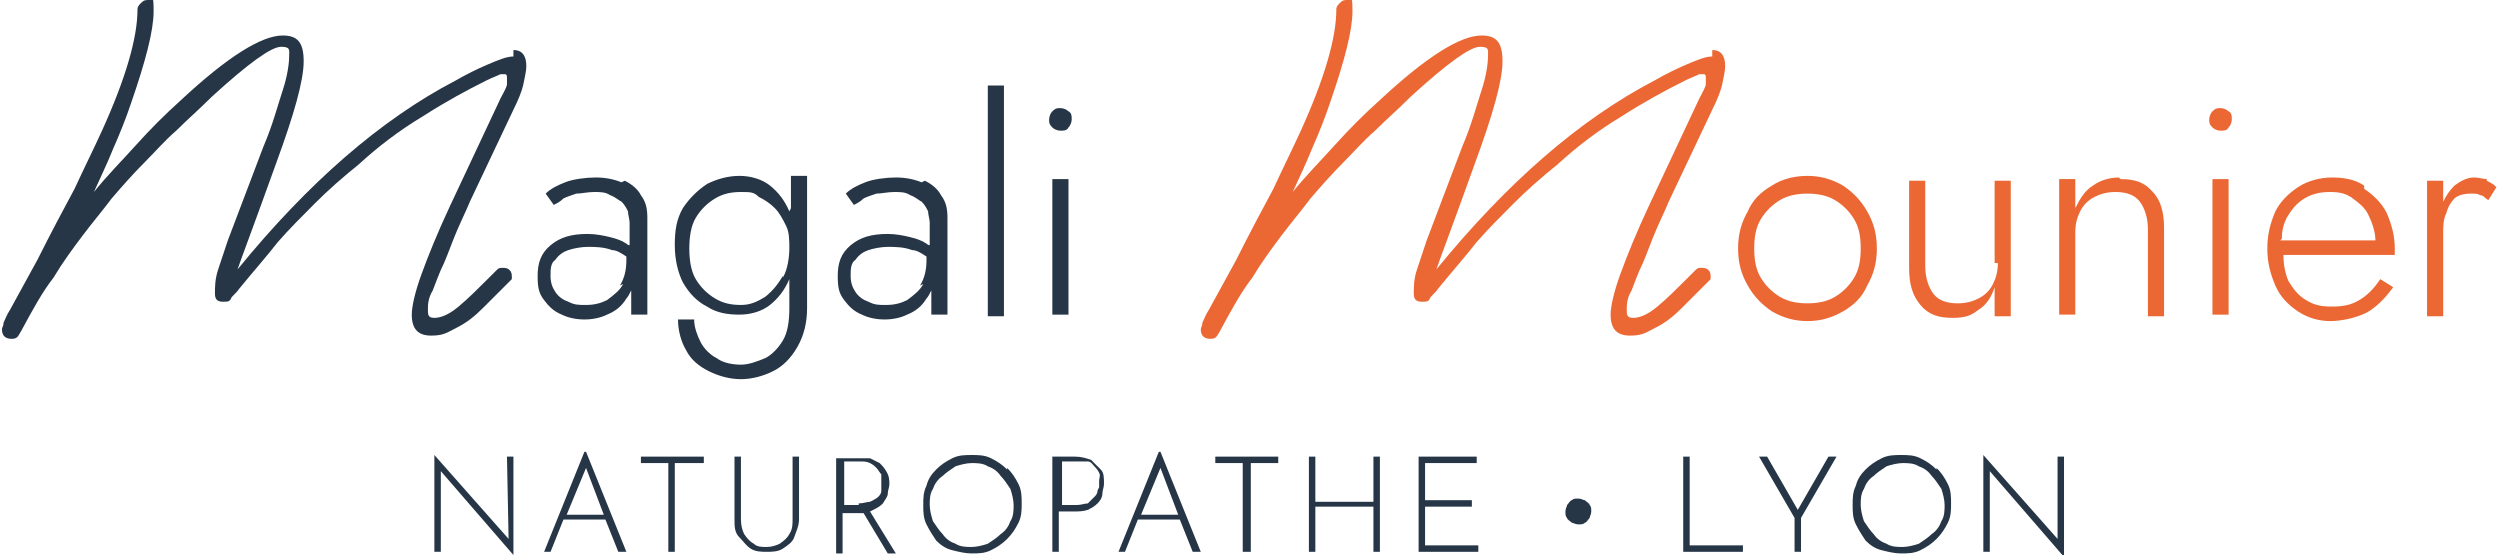 <?xml version="1.0" encoding="UTF-8"?>
<svg id="Calque_1" xmlns="http://www.w3.org/2000/svg" width="54.5mm" height="12.1mm" version="1.1" viewBox="0 0 154.5 34.4">
  <!-- Generator: Adobe Illustrator 29.1.0, SVG Export Plug-In . SVG Version: 2.1.0 Build 142)  -->
  <defs>
    <style>
      .st0 {
        fill: #263646;
      }

      .st1 {
        fill: #eb6734;
      }
    </style>
  </defs>
  <g>
    <polygon class="st0" points="31.3 33.4 26.7 28.2 26.7 28.2 26.7 34.2 27.1 34.2 27.1 29.2 31.6 34.4 31.6 34.4 31.6 28.3 31.2 28.3 31.3 33.4"/>
    <path class="st0" d="M36,28l-2.5,6.2h.4l.8-2h2.6l.8,2h.5l-2.5-6.2h0ZM34.9,31.9l1.2-2.9,1.1,2.9h-2.3Z"/>
    <polygon class="st0" points="39.5 28.7 41.2 28.7 41.2 34.2 41.6 34.2 41.6 28.7 43.4 28.7 43.4 28.3 39.5 28.3 39.5 28.7"/>
    <path class="st0" d="M48.9,32.2c0,.3,0,.6-.2.9-.1.2-.3.4-.6.6-.2.1-.5.2-.8.2s-.6,0-.8-.2c-.2-.1-.4-.3-.6-.6-.1-.2-.2-.5-.2-.9v-3.9h-.4v3.9c0,.4,0,.8.3,1.1s.4.5.7.7c.3.2.7.2,1,.2s.7,0,1-.2c.3-.2.6-.4.7-.7s.3-.7.3-1.1v-3.9h-.4v3.9Z"/>
    <path class="st0" d="M53.9,31.6c.2-.1.4-.2.6-.4.1-.2.3-.4.3-.6,0-.2.1-.4.1-.6s0-.5-.2-.8c-.1-.2-.3-.4-.4-.5-.2-.1-.4-.2-.6-.3-.2,0-.4,0-.7,0h-1.4v5.9h.4v-2.5h.9c.2,0,.3,0,.4,0l1.5,2.5h.5l-1.6-2.6s0,0,0,0ZM53,31.3h-.9v-2.7h1c.2,0,.4,0,.6.1s.3.2.4.3c.1.1.2.3.3.4,0,.2,0,.3,0,.5s0,.3,0,.5c0,.2-.1.3-.2.4-.1.1-.3.2-.5.3-.2,0-.4.1-.7.1Z"/>
    <path class="st0" d="M62.2,29.1c-.3-.3-.6-.5-1-.7-.4-.2-.8-.2-1.2-.2s-.8,0-1.2.2c-.4.2-.7.4-1,.7-.3.3-.5.6-.6,1-.2.4-.2.8-.2,1.2s0,.8.2,1.2.4.7.6,1c.3.3.6.5,1,.6.4.1.8.2,1.2.2s.8,0,1.2-.2c.4-.2.7-.4,1-.7.3-.3.5-.6.7-1,.2-.4.2-.8.2-1.2s0-.8-.2-1.2c-.2-.4-.4-.7-.7-1ZM62.4,32.3c-.1.3-.3.6-.6.8-.2.2-.5.4-.8.6-.3.1-.7.2-1,.2s-.7,0-1-.2c-.3-.1-.6-.3-.8-.6-.2-.2-.4-.5-.6-.8-.1-.3-.2-.7-.2-1s0-.7.2-1c.1-.3.3-.6.6-.8.2-.2.5-.4.8-.6.3-.1.7-.2,1-.2s.7,0,1,.2c.3.1.6.3.8.6.2.2.4.5.6.8.1.3.2.7.2,1s0,.7-.2,1Z"/>
    <path class="st0" d="M67.4,28.5c-.3-.1-.6-.2-1-.2h-1.4v5.9h.4v-2.5h.9c.3,0,.6,0,.9-.1.2-.1.4-.2.6-.4.2-.2.3-.4.3-.6,0-.2.1-.4.1-.6,0-.4,0-.7-.2-.9-.2-.2-.4-.4-.6-.6ZM67.8,30.4c0,.2-.1.3-.2.4-.1.1-.3.3-.4.4-.2,0-.4.1-.7.1h-.9v-2.7h1c.2,0,.4,0,.6,0,.2,0,.3.2.4.3.1.1.2.2.3.4s0,.3,0,.5,0,.3,0,.4Z"/>
    <path class="st0" d="M71.6,28l-2.5,6.2h.4l.8-2h2.6l.8,2h.5l-2.5-6.2h0ZM70.5,31.9l1.2-2.9,1.1,2.9h-2.3Z"/>
    <polygon class="st0" points="75.1 28.7 76.8 28.7 76.8 34.2 77.3 34.2 77.3 28.7 79 28.7 79 28.3 75.1 28.3 75.1 28.7"/>
    <polygon class="st0" points="84.9 31.1 81.3 31.1 81.3 28.3 80.9 28.3 80.9 34.2 81.3 34.2 81.3 31.4 84.9 31.4 84.9 34.2 85.3 34.2 85.3 28.3 84.9 28.3 84.9 31.1"/>
    <polygon class="st0" points="88.1 31.4 91 31.4 91 31 88.1 31 88.1 28.7 91.3 28.7 91.3 28.3 87.7 28.3 87.7 34.2 91.4 34.2 91.4 33.8 88.1 33.8 88.1 31.4"/>
    <path class="st0" d="M98,31c-.1,0-.2-.1-.4-.1s-.3,0-.4.1c-.1,0-.2.2-.3.3,0,.1-.1.2-.1.4s0,.3.1.4c0,.1.2.2.3.3.1,0,.2.1.4.1s.3,0,.4-.1c.1,0,.2-.2.3-.3,0-.1.1-.2.1-.4s0-.3-.1-.4c0-.1-.2-.2-.3-.3Z"/>
    <polygon class="st0" points="104.5 28.3 104.1 28.3 104.1 34.2 107.8 34.2 107.8 33.8 104.5 33.8 104.5 28.3"/>
    <polygon class="st0" points="111.2 31.6 109.3 28.3 108.8 28.3 111 32.1 111 34.2 111.4 34.2 111.4 32.1 113.6 28.3 113.1 28.3 111.2 31.6"/>
    <path class="st0" d="M119.8,29.1c-.3-.3-.6-.5-1-.7-.4-.2-.8-.2-1.2-.2s-.8,0-1.2.2c-.4.2-.7.4-1,.7-.3.3-.5.6-.6,1-.2.4-.2.8-.2,1.2s0,.8.2,1.2c.2.4.4.7.6,1,.3.3.6.5,1,.6.4.1.8.2,1.2.2s.8,0,1.2-.2c.4-.2.7-.4,1-.7.3-.3.5-.6.7-1,.2-.4.2-.8.2-1.2s0-.8-.2-1.2c-.2-.4-.4-.7-.7-1ZM120.1,32.3c-.1.3-.3.6-.6.8-.2.2-.5.4-.8.6-.3.1-.7.2-1,.2s-.7,0-1-.2c-.3-.1-.6-.3-.8-.6-.2-.2-.4-.5-.6-.8-.1-.3-.2-.7-.2-1s0-.7.2-1c.1-.3.3-.6.6-.8.2-.2.5-.4.8-.6.3-.1.7-.2,1-.2s.7,0,1,.2c.3.1.6.3.8.6.2.2.4.5.6.8.1.3.2.7.2,1s0,.7-.2,1Z"/>
    <polygon class="st0" points="127.3 28.3 127.3 33.4 122.7 28.2 122.7 28.2 122.7 34.2 123.1 34.2 123.1 29.2 127.6 34.4 127.7 34.4 127.7 28.3 127.3 28.3"/>
  </g>
  <g>
    <g>
      <path class="st0" d="M38.3,11.3c-.5-.2-1-.3-1.6-.3s-1.4.1-1.9.3c-.5.2-.9.4-1.2.7l.5.7c.2-.1.4-.2.6-.4.2-.1.5-.2.8-.3.3,0,.7-.1,1.1-.1s.7,0,1,.2c.3.1.5.3.7.4.2.2.3.4.4.6,0,.2.1.5.1.7v1.4c0,0-.1,0-.2-.1-.3-.2-.6-.3-1-.4-.4-.1-.9-.2-1.4-.2-1,0-1.7.2-2.3.7-.6.5-.8,1.1-.8,1.9s.1,1.1.4,1.5c.3.4.6.7,1.1.9.4.2.9.3,1.4.3s1-.1,1.4-.3c.5-.2.9-.5,1.2-1,.1-.1.2-.3.3-.5v1.5h1v-6c0-.6-.1-1-.4-1.4-.2-.4-.6-.7-1-.9ZM38.4,17.6c-.2.4-.6.7-1,1-.4.2-.8.3-1.3.3s-.7,0-1.1-.2c-.3-.1-.6-.3-.8-.6-.2-.3-.3-.6-.3-1s0-.8.3-1c.2-.3.5-.5.8-.6.3-.1.8-.2,1.2-.2s1,0,1.5.2c.3,0,.6.2.9.4v.2c0,.6-.1,1.1-.4,1.6Z"/>
      <path class="st0" d="M48.7,13.1s0,0,0,0c-.3-.7-.7-1.2-1.2-1.6-.5-.4-1.2-.6-1.9-.6s-1.4.2-2,.5c-.6.4-1.1.9-1.5,1.5-.4.7-.5,1.4-.5,2.3s.2,1.7.5,2.3c.4.7.9,1.2,1.5,1.5.6.4,1.3.5,2,.5s1.4-.2,1.9-.6c.5-.4.9-.9,1.2-1.6,0,0,0,0,0,0v1.8c0,.8-.1,1.5-.4,2-.3.5-.7.9-1.1,1.1-.5.2-1,.4-1.5.4s-1.1-.1-1.5-.4c-.4-.2-.8-.6-1-1-.2-.4-.4-.9-.4-1.4h-1c0,.7.2,1.4.5,1.9.3.6.8,1,1.4,1.3.6.3,1.3.5,2,.5s1.4-.2,2-.5c.6-.3,1.1-.8,1.5-1.5.4-.7.6-1.5.6-2.4v-8.2h-1v2ZM48.3,17.1c-.3.5-.6.9-1.1,1.3-.5.3-.9.5-1.5.5s-1.1-.1-1.6-.4c-.5-.3-.9-.7-1.2-1.2-.3-.5-.4-1.2-.4-1.9s.1-1.4.4-1.9c.3-.5.7-.9,1.2-1.2.5-.3,1-.4,1.6-.4s.8,0,1.1.3c.4.2.7.4,1,.7.3.3.5.7.7,1.1.2.4.2.9.2,1.4s-.1,1.3-.4,1.8Z"/>
      <path class="st0" d="M56.9,11.3c-.5-.2-1-.3-1.6-.3s-1.4.1-1.9.3c-.5.2-.9.4-1.2.7l.5.7c.2-.1.4-.2.6-.4.2-.1.5-.2.8-.3.3,0,.7-.1,1.1-.1s.7,0,1,.2c.3.1.5.3.7.4.2.2.3.4.4.6,0,.2.1.5.1.7v1.4c0,0-.1,0-.2-.1-.3-.2-.6-.3-1-.4-.4-.1-.9-.2-1.4-.2-1,0-1.7.2-2.3.7-.6.5-.8,1.1-.8,1.9s.1,1.1.4,1.5c.3.4.6.7,1.1.9.4.2.9.3,1.4.3s1-.1,1.4-.3c.5-.2.9-.5,1.2-1,.1-.1.2-.3.3-.5v1.5h1v-6c0-.6-.1-1-.4-1.4-.2-.4-.6-.7-1-.9ZM57,17.6c-.2.4-.6.7-1,1-.4.2-.8.3-1.3.3s-.7,0-1.1-.2c-.3-.1-.6-.3-.8-.6-.2-.3-.3-.6-.3-1s0-.8.3-1c.2-.3.5-.5.8-.6.3-.1.8-.2,1.2-.2s1,0,1.5.2c.3,0,.6.2.9.4v.2c0,.6-.1,1.1-.4,1.6Z"/>
      <rect class="st0" x="61" y="5.3" width="1" height="14.3"/>
      <path class="st0" d="M66,6.9c-.1-.1-.3-.2-.5-.2s-.3,0-.5.2c-.1.1-.2.3-.2.5s0,.3.2.5c.1.1.3.2.5.2s.4,0,.5-.2c.1-.1.2-.3.2-.5s0-.4-.2-.5Z"/>
      <rect class="st0" x="65" y="11.1" width="1" height="8.4"/>
      <path class="st0" d="M31.6,3.5c-.4,0-.9.2-1.6.5-.7.3-1.3.6-2,1-4.6,2.4-9.1,6.3-13.5,11.7.2-.6,1-2.7,2.4-6.6,1.1-3,1.7-5.1,1.7-6.3s-.4-1.6-1.3-1.6c-1.3,0-3.4,1.3-6.3,4-1,.9-1.9,1.8-2.8,2.8-.9,1-1.8,1.9-2.6,2.9.4-.9.8-1.7,1.2-2.7.4-.9.8-1.9,1.1-2.8.9-2.6,1.4-4.5,1.4-5.7s-.1-.7-.3-.7-.3,0-.5.2c-.2.2-.2.3-.2.4,0,1.7-.7,4.2-2.2,7.5-.5,1.1-1.1,2.3-1.7,3.6-.7,1.3-1.5,2.8-2.3,4.4l-1.7,3.1c-.2.3-.3.6-.4.8,0,.2-.1.3-.1.4,0,.4.2.6.6.6s.4-.2.6-.5c.7-1.3,1.3-2.4,2-3.3.6-1,1.2-1.8,1.8-2.6.6-.8,1.2-1.5,1.8-2.3.6-.7,1.3-1.5,2.1-2.3.6-.6,1.2-1.3,1.9-1.9.7-.7,1.4-1.3,2.2-2.1,2.3-2.1,3.7-3.1,4.3-3.1s.5.2.5.6-.1,1.2-.4,2.1c-.3.9-.6,2.1-1.2,3.5l-2.2,5.8c-.2.6-.4,1.2-.6,1.8-.2.6-.2,1.1-.2,1.5s.2.5.5.5.4,0,.5-.2c0-.1.3-.3.5-.6.9-1.1,1.7-2,2.4-2.9.7-.8,1.5-1.6,2.3-2.4.8-.8,1.7-1.6,2.7-2.4,1.2-1.1,2.5-2.1,4-3,1.4-.9,2.7-1.6,3.9-2.2.4-.2.7-.3.9-.4.2,0,.3,0,.3,0,0,0,.1,0,.1.2s0,.2,0,.4c0,.2-.2.5-.4.9l-3.1,6.6c-.8,1.7-1.4,3.2-1.8,4.3-.4,1.1-.6,2-.6,2.5,0,.9.4,1.3,1.2,1.3s1-.2,1.6-.5c.6-.3,1.1-.7,1.6-1.2.2-.2.4-.4.7-.7l.8-.8c.1-.1.2-.2.3-.3,0,0,0-.1,0-.2,0-.3-.2-.5-.5-.5s-.3,0-.5.2c-.2.2-.3.3-.4.4-.7.7-1.3,1.3-1.9,1.8-.6.5-1.1.7-1.5.7s-.4-.2-.4-.5,0-.7.3-1.2c.2-.5.4-1.1.7-1.7.3-.7.5-1.3.8-2,.3-.7.6-1.3.8-1.8l2.7-5.7c.3-.6.5-1.1.6-1.5.1-.5.2-.9.2-1.2,0-.7-.3-1-.8-1Z"/>
    </g>
    <g>
      <path class="st1" d="M114,11.5c-.7-.4-1.4-.6-2.2-.6s-1.6.2-2.2.6c-.7.4-1.2.9-1.5,1.6-.4.7-.6,1.4-.6,2.3s.2,1.6.6,2.3c.4.7.9,1.2,1.5,1.6.7.4,1.4.6,2.2.6s1.5-.2,2.2-.6c.7-.4,1.2-.9,1.5-1.6.4-.7.6-1.4.6-2.3s-.2-1.6-.6-2.3c-.4-.7-.9-1.2-1.5-1.6ZM114.7,17.2c-.3.5-.7.9-1.2,1.2-.5.3-1.1.4-1.7.4s-1.2-.1-1.7-.4c-.5-.3-.9-.7-1.2-1.2-.3-.5-.4-1.1-.4-1.8s.1-1.3.4-1.8c.3-.5.7-.9,1.2-1.2.5-.3,1.1-.4,1.7-.4s1.2.1,1.7.4c.5.3.9.7,1.2,1.2.3.5.4,1.1.4,1.8s-.1,1.3-.4,1.8Z"/>
      <path class="st1" d="M123.6,16.3c0,.5-.1.9-.3,1.3-.2.4-.5.7-.9.9-.4.2-.8.3-1.3.3-.7,0-1.2-.2-1.5-.6-.3-.4-.5-1-.5-1.7v-5.3h-1v5.4c0,1,.2,1.7.7,2.3.5.6,1.1.8,2,.8s1.2-.2,1.6-.5c.5-.3.8-.8,1-1.4v1.8h1v-8.4h-1v5.1Z"/>
      <path class="st1" d="M131.1,11c-.6,0-1.2.2-1.6.5-.5.3-.8.8-1.1,1.4v-1.8h-1v8.4h1v-5.1c0-.5.1-.9.3-1.3.2-.4.5-.7.9-.9.4-.2.8-.3,1.3-.3.7,0,1.2.2,1.5.6.3.4.5,1,.5,1.7v5.4h1v-5.5c0-.9-.2-1.7-.7-2.2-.5-.6-1.1-.8-2-.8Z"/>
      <rect class="st1" x="136.9" y="11.1" width="1" height="8.4"/>
      <path class="st1" d="M137.4,6.7c-.2,0-.3,0-.5.2-.1.1-.2.3-.2.5s0,.3.2.5c.1.1.3.2.5.2s.4,0,.5-.2c.1-.1.2-.3.2-.5s0-.4-.2-.5c-.1-.1-.3-.2-.5-.2Z"/>
      <path class="st1" d="M146.3,11.5c-.6-.4-1.3-.5-2-.5s-1.5.2-2.1.6c-.6.4-1.1.9-1.4,1.5-.3.7-.5,1.4-.5,2.3s.2,1.6.5,2.3c.3.7.8,1.2,1.4,1.6.6.4,1.3.6,2,.6s1.6-.2,2.2-.5c.6-.3,1.2-.9,1.7-1.6l-.8-.5c-.4.6-.8,1-1.3,1.3-.5.3-1,.4-1.7.4s-1.1-.1-1.6-.4c-.5-.3-.8-.7-1.1-1.2-.2-.5-.3-1-.3-1.6h6.9c0,0,0-.1,0-.2,0,0,0-.2,0-.2,0-.8-.2-1.5-.5-2.2-.3-.6-.8-1.1-1.4-1.5ZM141.2,14.8c0-.5.1-.9.3-1.3.3-.5.6-.9,1.1-1.2.5-.3,1-.4,1.6-.4s1,.1,1.4.4c.4.3.8.6,1,1.1.2.4.4,1,.4,1.5h-5.9Z"/>
      <path class="st1" d="M153.9,11.1c-.2,0-.5-.1-.8-.1-.4,0-.8.2-1.2.5-.3.3-.5.6-.7,1v-1.3h-1v8.4h1v-5.1c0-.5,0-.9.2-1.3.1-.4.3-.7.5-.9.2-.2.6-.3,1-.3s.4,0,.6.1c.2,0,.3.2.5.3l.5-.8c-.2-.2-.4-.3-.6-.4Z"/>
      <path class="st1" d="M105.9,3.5c-.4,0-.9.2-1.6.5-.7.3-1.3.6-2,1-4.6,2.4-9.1,6.3-13.5,11.7.2-.6,1-2.7,2.4-6.6,1.1-3,1.7-5.1,1.7-6.3s-.4-1.6-1.3-1.6c-1.3,0-3.4,1.3-6.3,4-1,.9-1.9,1.8-2.8,2.8-.9,1-1.8,1.9-2.6,2.9.4-.9.8-1.7,1.2-2.7.4-.9.8-1.9,1.1-2.8.9-2.6,1.4-4.5,1.4-5.7s-.1-.7-.3-.7-.3,0-.5.2c-.2.2-.2.3-.2.4,0,1.7-.7,4.2-2.2,7.5-.5,1.1-1.1,2.3-1.7,3.6-.7,1.3-1.5,2.8-2.3,4.4l-1.7,3.1c-.2.3-.3.6-.4.8,0,.2-.1.3-.1.4,0,.4.2.6.6.6s.4-.2.6-.5c.7-1.3,1.3-2.4,2-3.3.6-1,1.2-1.8,1.8-2.6.6-.8,1.2-1.5,1.8-2.3.6-.7,1.3-1.5,2.1-2.3.6-.6,1.2-1.3,1.9-1.9.7-.7,1.4-1.3,2.2-2.1,2.3-2.1,3.7-3.1,4.3-3.1s.5.2.5.6-.1,1.2-.4,2.1c-.3.9-.6,2.1-1.2,3.5l-2.2,5.8c-.2.6-.4,1.2-.6,1.8-.2.6-.2,1.1-.2,1.5s.2.5.5.5.4,0,.5-.2c0-.1.3-.3.5-.6.9-1.1,1.7-2,2.4-2.9.7-.8,1.5-1.6,2.3-2.4.8-.8,1.7-1.6,2.7-2.4,1.2-1.1,2.5-2.1,4-3,1.4-.9,2.7-1.6,3.9-2.2.4-.2.7-.3.9-.4.2,0,.3,0,.3,0,0,0,.1,0,.1.2s0,.2,0,.4c0,.2-.2.5-.4.9l-3.1,6.6c-.8,1.7-1.4,3.2-1.8,4.3-.4,1.1-.6,2-.6,2.5,0,.9.4,1.3,1.2,1.3s1-.2,1.6-.5c.6-.3,1.1-.7,1.6-1.2.2-.2.4-.4.7-.7.3-.3.5-.5.8-.8s.2-.2.3-.3c0,0,0-.1,0-.2,0-.3-.2-.5-.5-.5s-.3,0-.5.2c-.2.2-.3.3-.4.4-.7.7-1.3,1.3-1.9,1.8-.6.5-1.1.7-1.5.7s-.4-.2-.4-.5,0-.7.3-1.2c.2-.5.4-1.1.7-1.7.3-.7.5-1.3.8-2,.3-.7.6-1.3.8-1.8l2.7-5.7c.3-.6.5-1.1.6-1.5.1-.5.2-.9.2-1.2,0-.7-.3-1-.8-1Z"/>
    </g>
  </g>
</svg>
